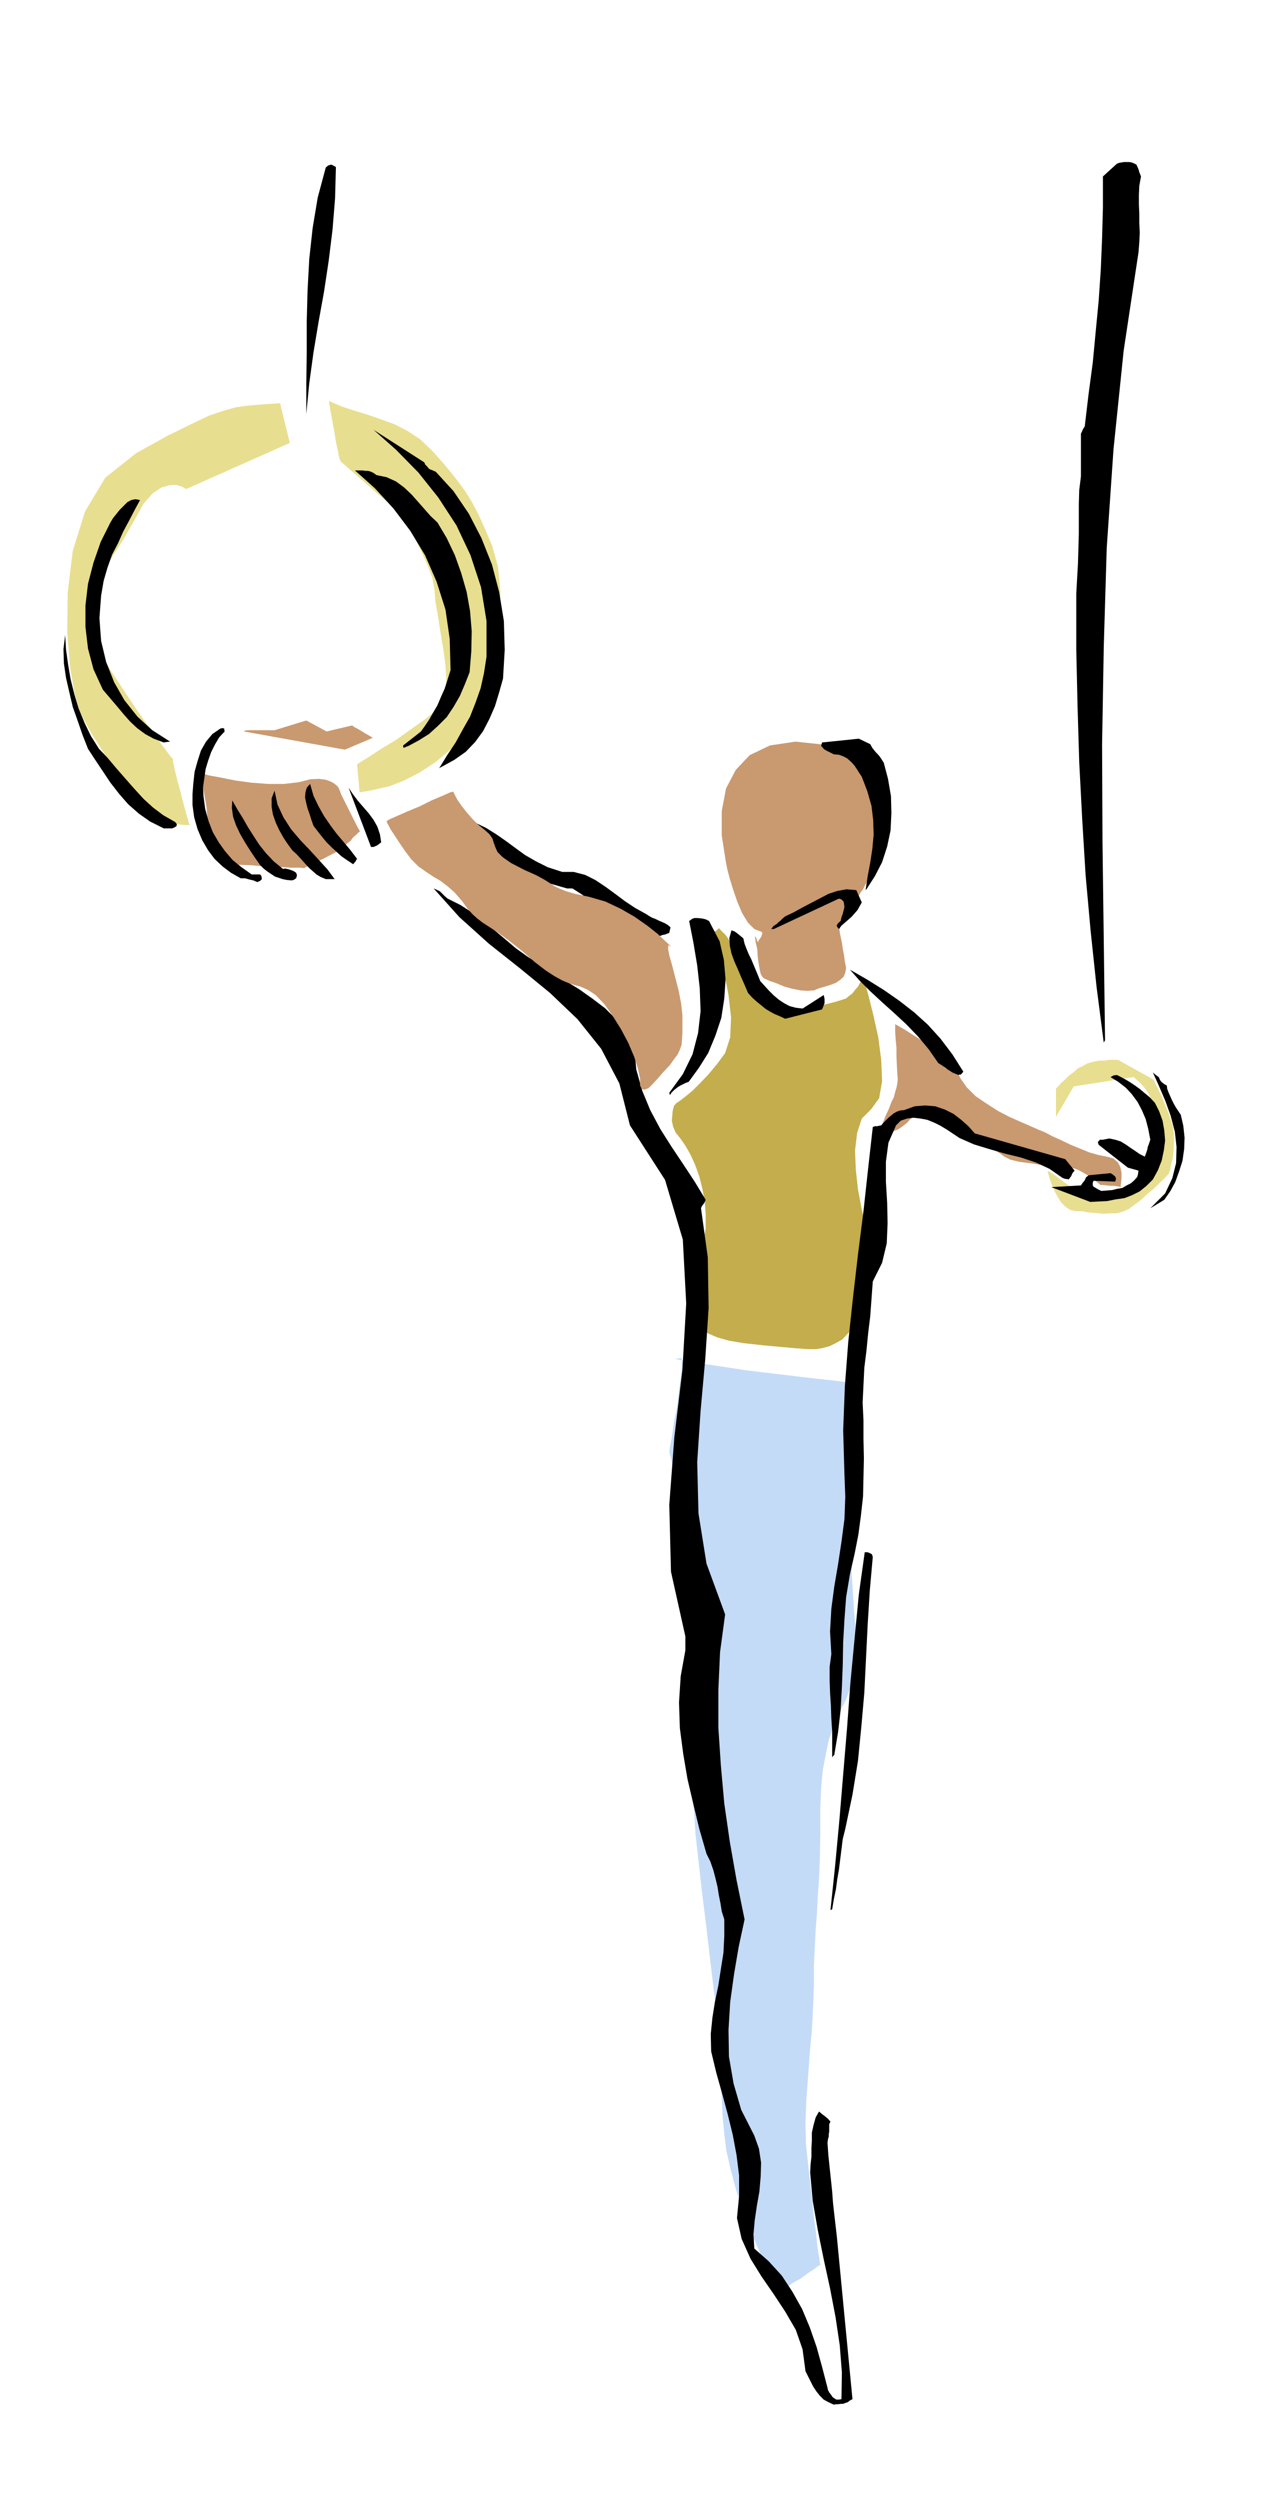 <svg xmlns="http://www.w3.org/2000/svg" fill-rule="evenodd" height="954.772" preserveAspectRatio="none" stroke-linecap="round" viewBox="0 0 3035 5909" width="490.455"><style>.pen1{stroke:none}.brush2{fill:#c99970}.brush5{fill:#000}</style><path class="pen1" d="m2496 2640 42-72 141-22h1l4 4 6 5 8 8 8 9 8 12 7 14 6 18 2 16 3 16 2 16 1 16-1 13-2 14-3 11-2 11-4 9-3 10-2 11-2 11-4 9-6 10-10 9-12 8-17 7-16 6-18 3-18 3-18-1-16-1-16-3-12-3-14-6-13-9-14-10-13-10-11-8-8-5-4-1 2 7 3 11 5 14 6 14 8 15 8 13 11 11 11 7 14 3h13l16 3 16 1 18 2 16-1h16l15-4 14-6 13-10 15-11 15-14 16-13 14-14 11-10 8-9 3-2v-3l3-7 2-12 4-15 2-18 1-19v-19l-2-18-6-18-6-18-8-19-7-17-8-17-6-12-4-9-1-2-83-46-3-1h-18l-12 2h-14l-14 3-14 4-10 6-11 5-10 9-12 9-9 9-9 8-6 7-5 5-1 2v66zM844 1807l6 66 5-1 14-2 23-5 30-7 33-13 37-19 38-25 39-33 34-46 29-56 23-64 17-67 8-70 3-66-6-60-14-50-18-42-15-33-15-28-14-23-16-22-17-22-21-25-24-27-29-28-30-20-31-16-30-11-32-11-32-10-31-10-30-13v5l3 17 4 22 5 27 4 25 5 23 3 16 3 7 4 4 16 14 22 19 25 22 25 22 23 19 15 13 7 6 3 5 9 14 13 22 16 27 14 29 14 31 11 29 5 28 2 27 6 34 6 39 7 41 5 38 2 37-2 29-6 22-16 17-26 22-34 24-35 25-35 21-29 19-21 13-7 5zm-159-760-245 109-3-2-8-4-13-4-15 1-19 5-21 14-22 25-22 40-26 45-26 41-24 37-18 36-13 34-4 37 8 40 23 44 29 46 30 46 28 42 27 38 22 31 19 25 11 15 6 6v6l4 19 6 25 8 29 7 28 7 25 5 18 3 7-4-1h-8l-13-1-14-2-17-4-16-6-15-8-12-10-17-17-20-26-24-32-25-36-25-38-22-35-18-32-11-23-11-37-11-64-7-84 1-94 12-99 29-93 48-80 73-58 74-41 57-28 42-20 33-11 28-8 28-4 34-3 44-3 23 94z" style="fill:#e8de8f"/><path class="pen1 brush2" d="M2116 2423v16l1 17 2 21v21l1 22 1 18 1 14-1 9-2 10-3 10-3 12-6 12-6 16-8 17-8 21-9 18-4 12v4l4 1 7-5 10-5 13-8 16-6 12-8 10-8 8-9 8-7 10-6h13l19 4 27 13 27 14 25 14 22 12 19 11 15 9 14 9 12 8 11 8 14 7 20 5 23 3 26 4 25 1 24 2 20 2 14 4 10 4 11 6 10 6 10 7 7 5 7 6 4 3 2 2h7l8 1 9 1h8l8 1 5 1 3 1v-4l1-7 1-11v-12l-3-14-6-11-11-9-15-4-20-4-21-6-22-9-22-9-23-11-20-9-19-10-15-6-18-8-23-10-27-12-27-14-28-18-25-17-21-21-14-20-11-21-11-15-12-13-10-10-10-8-8-4-5-3h-1l-5-3-10-7-16-11-16-10-17-11-14-8-9-5v2zM470 1827v2l3 8 3 12 5 17 3 18 4 22 2 22 2 23 1 20 5 18 6 16 9 14 7 9 7 8 5 5 2 2h7l21 1 30 1 34 3 33 1 30 2h21l9 1 3-2 10-4 13-8 17-7 15-8 14-7 10-5 4-1 1-2 6-5 7-8 9-7 7-9 8-7 5-5 3-2-3-5-6-11-8-16-9-18-10-20-8-16-5-13-2-4-1-2-3-3-6-5-7-4-13-5-16-2-21 1-27 7-35 4h-37l-40-3-37-5-35-7-27-5-19-5-6-1zm1486-66-76-8-60 9-48 23-33 35-23 44-10 53v58l10 64 3 15 6 23 8 26 10 29 11 26 14 23 15 15 18 7 1 3-3 9-6 8-1 4-2-2-1-4-2-5-1-2-1-1v4l1 9 4 18 1 17 2 15 2 12 2 9 1 5 3 5 1 2 3 3 4 2 11 5 15 5 19 8 18 5 20 4 17 1 15-1 12-5 14-4 13-4 13-5 10-7 8-7 4-10 2-11-3-15-2-15-3-16-2-14-3-14-2-10-1-8 1-2v-3l3-5 5-10 7-10 6-12 6-10 5-8 5-5 2-6 5-6 5-9 6-8 5-10 5-9 4-10 3-8 2-12 3-15 3-20 4-23 1-27v-28l-4-31-7-32-16-34-17-27-17-21-16-14-15-10-12-6-8-4h-2z"/><path class="pen1" style="fill:#c4ad4c" d="m1685 2199-2-3 6 20 10 36 13 48 10 52 6 53-2 47-12 37-19 26-20 24-20 21-18 18-17 14-13 10-9 6-2 3-2 1-2 6-2 8-1 12-1 11 3 14 6 14 12 15 11 16 12 21 11 24 10 28 7 28 6 31 2 31v33l-5 30-5 30-5 27-3 27-4 23-3 22-2 19 1 17v14l6 15 10 12 16 12 21 9 28 8 36 6 46 5 43 4 34 3 27 2h21l16-3 15-4 14-7 16-9 15-16 15-27 12-35 11-39 6-41 4-38v-32l-2-23-8-25-8-36-8-43-5-45-2-46 5-42 11-34 22-22 19-26 7-40-2-50-7-54-12-54-11-44-9-33-3-11-2 2-2 5-4 6-5 9-7 8-6 8-8 6-7 6-12 4-17 5-20 5-20 6-23 2-20 3-18-1-14-2-15-11-19-21-23-27-23-30-23-30-18-25-13-18-4-6-3-4-6-6-7-7-2-3-2 1-5 5-5 2-3-3z"/><path class="pen1" style="fill:#c4dbf7" d="m1611 3210-16 2 30 6 60 9 79 12 83 10 76 9 55 6 22 3v12l1 34 2 50 3 62 2 66 2 68 2 62 1 52v44l3 47 3 46 4 46v44l-3 42-7 39-13 36-17 33-13 32-11 31-7 34-7 36-4 43-2 49v58l-1 57-2 50-3 43-2 41-3 38-2 40-2 42v48l-2 52-3 55-5 55-4 56-4 54-2 53 1 50 5 47 5 44 5 44 4 40 5 37 3 31 4 24 2 14 1 6-5 2-10 8-14 9-16 12-18 10-14 9-10 6-3 3-2-1-4-4-7-8-9-14-13-23-15-31-18-43-21-55-20-57-13-49-10-44-5-40-4-42-2-45-3-53-3-61-5-54-3-30-1-18v-12l-3-17-3-27-6-49-9-78-11-88-8-72-7-62-3-50-5-44-4-37-4-35-4-33-4-35v-36l2-39 4-41 4-46 4-49 3-54 2-59-3-63-7-61-9-58-10-52-11-46-9-35-6-23-2-7 1-10 5-25 5-36 8-41 5-42 5-35 1-25-1-9z"/><path class="pen1 brush5" d="m1971 5684 4-1h6l6-1h6l5-2 6-2 5-4 6-3-37-385-3-26-3-26-3-27-2-27-3-29-3-28-3-29-2-29 1-8 2-7v-6l1-5v-18l3-6-6-7-6-5-8-6-7-6-8 14-5 18-4 18v19l-1 18v20l-2 18-1 19 6 67 12 69 14 69 15 69 13 68 10 67 5 64-1 63-6 1h-6l-5-3-4-3-4-6-4-5-3-6-1-5-13-50-13-47-16-46-18-43-23-41-25-38-31-34-34-30-2-34 3-33 5-34 6-34 3-35 1-33-5-33-11-31-31-61-18-62-11-64-1-63 4-66 9-65 11-65 14-65-19-93-16-91-13-90-8-89-6-90v-89l4-90 12-89-44-120-19-119-3-121 8-121 11-122 8-121-2-120-16-116 2-5 3-4 3-4 3-7-26-43-27-41-28-42-26-41-24-45-19-46-14-50-5-54-20-35-23-30-26-26-29-22-31-22-31-19-31-20-29-19-31-19-28-20-26-22-25-21-26-22-27-20-28-18-30-15-7-6-4-4-4-4-3-3-8-4-7-3 61 68 70 63 72 57 72 59 65 62 56 70 43 82 25 99 83 129 42 141 8 151-9 157-19 159-12 160 4 158 34 153v33l-11 61-4 62 2 61 8 61 10 59 14 60 14 58 17 59 9 18 7 20 5 19 5 21 3 19 4 20 3 19 6 19v39l-2 40-6 38-6 39-8 38-6 38-4 39 1 41 12 50 14 50 13 48 12 49 9 48 6 48v49l-5 52 11 49 21 47 26 42 29 42 27 41 25 43 16 46 7 52 6 12 6 12 6 12 8 12 8 10 9 9 11 6 13 6zm-4-1171 4-24 5-24 3-23 4-23 3-24 3-24 3-24 6-24 17-81 13-80 8-81 7-80 4-81 4-81 5-80 7-79-2-6-5-3-6-2h-6l-14 100-10 104-10 106-8 108-9 108-9 108-10 107-11 105 2-1 2-1z"/><path class="pen1 brush5" d="m1972 4148 9-54 6-52 3-54 2-52 1-54 3-53 4-54 9-54 11-48 9-46 6-45 5-45 1-45 1-45-1-45v-45l-2-42 2-41 2-41 5-40 4-41 5-41 3-41 3-41 22-44 11-46 2-48-1-48-3-50v-47l6-45 18-41 11-11 15-5 15-2 17 2 16 3 17 7 14 7 15 9 30 20 34 15 36 11 38 11 37 9 36 12 32 15 30 21 5 2 5 1h3l2 1 3-4 3-4 3-7 5-6-22-27-214-61-15-17-17-15-18-14-20-10-23-8-24-2-25 2-25 9-10 1-8 3-7 4-6 5-6 5-6 6-6 6-5 6-5 1-4 1h-6l-5 2-11 98-11 101-13 102-12 104-11 103-8 105-4 104 3 104 2 53-2 53-7 53-8 53-9 53-7 53-3 53 3 54-4 30v31l1 30 2 31 1 30 2 31v61l2-3 3-3zm747-1292 33-20 14-20 12-22 9-25 8-25 4-28 1-27-3-28-6-26-6-9-6-9-5-9-4-8-4-9-4-9-3-8-1-8-7-4-6-5-3-4-3-7-7-5-7-6 14 31 15 35 13 36 10 38 4 36-1 38-9 36-17 36-35 35z"/><path class="pen1 brush5" d="m2577 2841 20-1 20-1 20-4 21-3 18-7 18-9 16-13 15-15 12-22 9-23 5-24 3-23-2-24-4-23-8-22-10-20-12-13-12-10-12-10-11-8-12-8-10-6-11-6-10-5-8 1-7 4 18 11 18 14 14 15 14 19 10 19 9 21 6 23 5 26-2 6-2 6-2 5-1 6-3 9-3 8-12-6-10-7-12-8-10-7-13-8-13-4-14-3-15 3h-7l-3 3-2 3 2 6 69 54 25 7-1 8-2 7-7 8-8 7-10 5-10 6-12 2-12 3-13 1-13 1-8-4-5-3-5-3-2-3v-7l2-4 51 2 2-7-2-5-6-5-5-3-52 5-6 5-3 7-5 6-4 6-70 4 92 35zm-990-258 7-7 9-7 5-3 6-3 6-3 8-3 24-33 22-35 17-41 14-42 7-46 3-45-4-46-10-44-25-48-8-4-9-2-10-1h-8l-5 2-7 5 10 51 9 54 6 54 2 54-6 52-13 50-23 47-32 44 1 4 1 1 3-5zm679-42 2-1h3l3-3 3-4-26-41-28-37-30-33-32-29-36-28-36-25-40-25-40-23 22 25 26 26 27 25 30 27 28 26 28 29 25 30 23 33 5 3 6 4 5 3 6 5 5 3 6 4 7 3 8 3zm346-82-3-234-3-232-1-233 4-232 7-233 16-233 24-233 35-232 2-24 1-23-1-23v-22l-1-22v-22l1-22 4-22-4-10-2-7-3-7-2-4-6-3-5-2-6-1h-12l-6 1-6 1-5 2-33 30v73l-2 73-3 73-5 74-7 73-7 74-10 75-9 76-4 6-3 7-2 4v101l-4 32-1 34v70l-1 35-1 35-2 35-2 36v133l3 133 4 133 7 134 8 132 12 133 14 132 17 132 1-3 2-3zm-756-51 87-22 3-7 3-8v-10l-2-9-50 32-16-2-15-4-13-7-12-8-12-10-11-11-11-12-10-11-6-15-5-12-5-12-5-12-6-12-5-12-5-13-3-13-6-5-6-5-8-6-8-3-5 18 1 18 4 19 7 19 8 18 8 19 8 18 8 19 10 11 11 10 10 8 11 9 10 6 11 6 12 5 13 6zm-315-194 9-1 11-1 5-2 6-1 5-2 5-2 1-5 2-8-7-6-7-4-7-3-7-3-8-4-8-3-7-4-6-4-27-15-24-16-24-18-22-16-24-16-24-12-27-7h-27l-34-11-28-14-26-15-22-16-23-17-23-16-24-15-25-12-6-6-6-5-6-6-5-5-7-6-7-6-8-5-8-3 21 33 25 33 29 30 33 27 35 23 39 21 42 17 45 13h13l22 14 22 16 21 15 23 16 22 14 25 14 25 13 28 12zm288-18 154-72 6 2 5 5 1 5 1 8-2 8-2 8-3 8-2 9-5 4-3 4-1 2v2l1 2 4 5 6-8 8-7 8-7 8-7 7-8 7-8 5-9 5-9-13-29-23-2-22 4-21 7-21 11-21 11-21 11-20 11-19 9-6 5-5 5-5 4-4 4-8 5-5 7h6zm219-94 20-31 17-33 12-37 8-38 2-41-1-40-7-41-10-38-5-8-4-6-5-6-5-5-8-10-5-9-27-13-87 9-2 8 7 8 5 3 6 3 6 3 6 3 12 1 11 4 9 5 10 9 7 8 6 9 5 8 6 9 13 34 10 35 4 34 1 34-3 33-5 33-6 32-5 33 1-1 1-1zm-1440-17 7-3 4-4-1-7-3-4h-20l-24-17-21-17-18-21-15-21-14-24-10-26-8-29-4-30-1-22 3-21 3-21 6-20 7-20 9-18 10-17 13-14-1-5v-2l-4-1-5 1-19 13-15 18-12 21-8 25-7 25-3 27-2 26v26l4 29 8 28 11 26 14 24 15 20 19 18 20 15 23 13h10l11 3 9 2 9 4z"/><path class="pen1 brush5" d="m689 2081 5-1 6-4 2-7-2-6-6-4-5-2-6-2-4-1-5-1-5 1-22-18-18-19-16-20-13-20-14-22-12-21-13-21-12-21-1 18 3 21 7 20 10 21 11 19 12 19 12 18 12 17 8 8 9 7 9 6 9 6 9 3 9 3 10 2 11 1zm81-3h21l-17-23-20-22-22-24-22-23-22-26-18-28-14-30-7-33-7 18v20l3 18 7 20 8 17 10 18 10 15 11 15 10 9 10 11 9 10 10 11 9 8 9 8 10 6 12 5zm70-41 2-4 2-3-16-21-16-19-16-19-15-20-15-22-13-23-12-25-8-28-8 9-3 11-1 12 3 14 3 12 5 14 4 13 5 14 10 13 11 14 10 12 12 12 11 10 12 11 13 9 15 10 2-3 3-3zm43-35 9-4 9-7-3-19-6-18-9-16-11-15-13-15-13-15-12-16-10-15 53 140h6zm-496-44h20l5-2 5-3 1-5-4-5-28-16-24-18-23-21-21-23-22-25-21-24-21-25-20-21-19-30-15-31-14-34-10-33-9-36-6-35-5-36-2-34-4 33 1 34 5 34 8 35 8 34 12 34 11 32 13 33 17 26 18 27 18 27 21 27 21 24 25 22 27 19 32 16zm658-146 29-16 27-19 22-23 19-26 15-29 13-30 10-33 9-32 4-68-2-68-11-68-17-65-25-63-30-58-36-53-42-46-5-2-4-2-3-1h-1l-4-3-3-4-5-5-2-5-120-77 53 47 53 54 47 59 43 66 33 70 25 76 13 80v84l-6 39-8 36-12 34-13 33-17 30-17 31-20 30-19 31 3-2 4-2z"/><path class="pen1 brush5" d="m964 1764 26-14 24-15 21-19 21-21 16-24 15-26 12-28 11-28 4-49 1-48-4-48-8-45-13-45-15-42-19-40-22-37-16-15-15-17-15-17-15-17-18-17-19-14-22-10-24-5-7-5-6-3-7-2h-6l-7-1h-18l47 42 44 48 40 53 35 58 27 62 21 66 10 69 2 74-7 22-7 22-9 20-8 19-10 17-9 16-10 15-10 14-42 33v5h4l3-2 4-1zm-577-9 6-1 9-1-42-27-35-32-31-39-24-42-19-48-12-50-4-54 4-53 6-35 9-31 11-31 14-27 12-27 14-26 13-25 13-24-11-2-10 2-9 5-9 9-9 9-8 10-8 10-6 10-23 46-17 49-13 50-6 51v51l6 51 13 49 22 48 17 20 17 20 15 18 16 18 16 15 19 14 20 11 24 9zm337-776 7-73 10-73 12-72 13-72 11-73 9-73 6-74 2-73-1-2-2-1-4-2-4-2-7 2-6 5-19 71-12 72-8 73-4 74-2 74v74l-1 72v73z"/><path class="pen1 brush2" d="m1587 2238-7-4-1 8 3 16 7 25 7 27 8 31 6 31 3 28v42l-1 15-1 13-4 11-5 11-9 12-10 14-15 16-13 15-12 13-10 10-10 4-6-2-4-8v-16l-5-24-9-28-14-33-17-32-20-32-19-27-21-22-18-12-18-8-15-4-15-5-14-6-18-10-20-13-26-20-31-27-33-26-25-18-20-13-14-9-13-10-10-9-12-13-13-18-18-21-17-15-17-13-17-10-18-12-17-12-17-17-15-20-15-22-11-17-8-12-4-8-4-7-1-3v-1l6-4 18-8 25-11 29-12 28-14 26-11 18-8 7-2 1 2 4 8 6 11 10 14 11 14 13 15 14 14 16 13 11 10 7 10 3 10 4 11 5 11 12 12 20 14 31 16 29 13 20 11 14 9 11 7 11 5 15 6 21 6 33 7 38 11 36 17 33 19 30 21 24 19 18 17 11 10 4 4zM577 1729l238 43 66-28-3-2-5-3-9-5-8-5-10-6-8-4-5-4h-2l-59 14-48-26-75 23h-63l-8 1-1 2z"/></svg>
